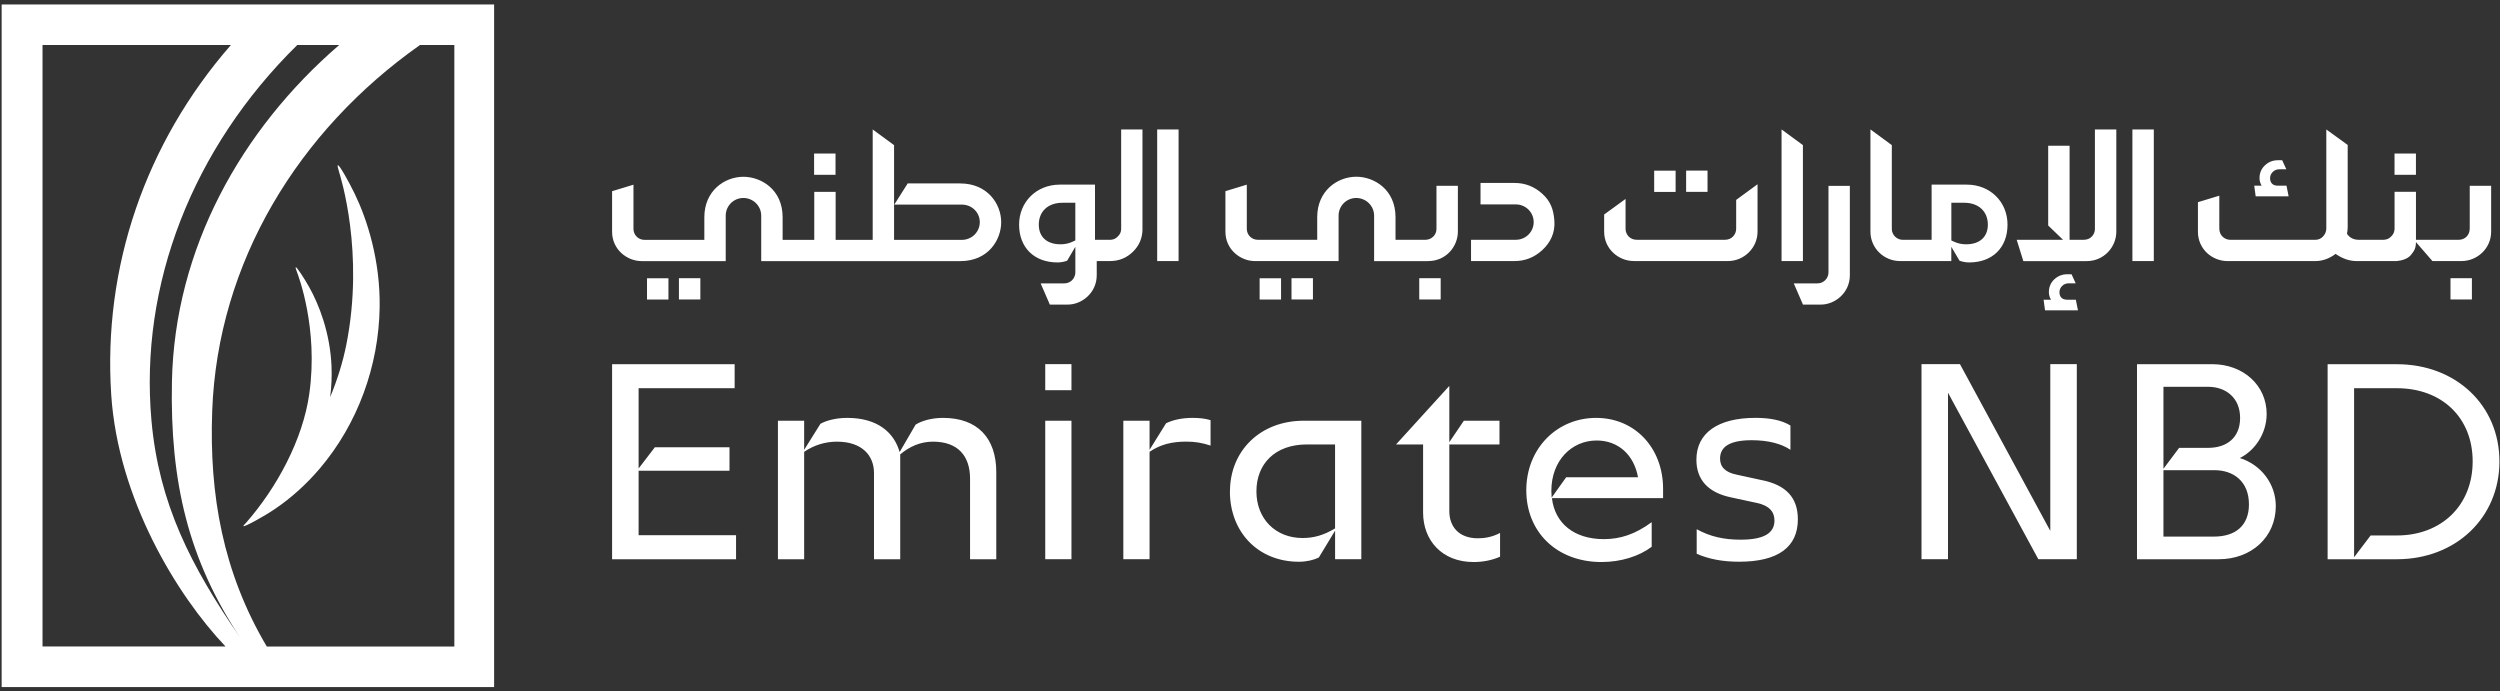 <svg width="282" height="78" viewBox="0 0 282 78" fill="none" xmlns="http://www.w3.org/2000/svg">
<rect x="0" y="0" width="282" height="78" fill="#333333" stroke="none"/>
<path d="M160.092 33.777H162.509V31.379H160.092V33.777ZM163.483 57.659V50.134H169.142V47.457H165.122L163.483 49.88V43.566H163.451L157.473 50.134H160.525V57.818C160.525 60.941 162.646 63.397 166.217 63.397C167.243 63.397 168.305 63.205 169.207 62.792V60.115C168.308 60.593 167.438 60.72 166.699 60.72C164.545 60.72 163.483 59.38 163.483 57.659ZM176.665 53.833L175.026 56.13L174.993 55.365C174.993 51.953 177.277 49.688 180.105 49.688C182.548 49.688 184.317 51.315 184.767 53.833H176.668H176.665ZM180.04 47.138C175.635 47.138 172.166 50.583 172.166 55.3C172.166 60.017 175.606 63.397 180.652 63.397C182.871 63.397 184.927 62.727 186.311 61.676V58.901C184.444 60.271 182.773 60.814 180.91 60.814C177.567 60.814 175.381 59.028 175.059 56.191H187.595V55.141C187.595 50.55 184.444 47.138 180.04 47.138ZM175.332 24.883C175.231 23.575 174.883 22.687 173.983 21.867C173.084 21.047 172.038 20.637 170.849 20.637H167.002V23.058H170.849C170.882 23.058 170.911 23.058 170.941 23.058C170.967 23.058 170.993 23.058 171.022 23.058C171.55 23.067 172.052 23.282 172.423 23.653C172.791 24.027 173 24.528 173 25.052C173 25.576 172.794 26.077 172.423 26.451C172.052 26.825 171.55 27.04 171.022 27.046C170.989 27.046 170.957 27.046 170.924 27.046C170.898 27.046 170.875 27.046 170.849 27.046H165.933V29.447H170.849C172.042 29.447 173.084 29.031 173.983 28.198C174.883 27.365 175.44 26.256 175.332 24.88V24.883ZM161.112 29.447C163.148 29.447 164.448 27.765 164.448 26.135V20.959H162.034V25.816C162.034 26.565 161.415 27.049 160.792 27.049H157.414V24.492C157.414 21.353 154.967 19.935 152.996 19.935C150.853 19.935 148.582 21.525 148.582 24.492V27.049H141.884C141.721 27.049 141.558 27.017 141.408 26.958C141.258 26.896 141.121 26.805 141.004 26.692C140.887 26.578 140.796 26.441 140.734 26.291C140.672 26.142 140.639 25.982 140.639 25.82V20.829L138.228 21.564V26.139C138.228 28.129 139.9 29.45 141.564 29.45H150.993V24.326C150.993 23.224 151.876 22.332 152.986 22.332C153.518 22.332 154.029 22.544 154.41 22.918C154.788 23.292 155 23.799 155 24.33V29.453H161.108L161.112 29.447ZM150.595 50.134V59.604C149.276 60.401 148.152 60.688 146.93 60.688C143.878 60.688 141.724 58.518 141.724 55.427C141.724 52.337 143.812 50.134 147.412 50.134H150.595ZM138.733 55.427C138.733 60.017 141.916 63.365 146.513 63.365C147.38 63.365 148.184 63.173 148.764 62.887L150.598 59.858V63.079H153.557V47.457H147.064C142.144 47.457 138.74 50.869 138.74 55.427H138.733ZM131.533 47.743L129.67 50.739V47.457H126.712V63.079H129.67V50.964C130.892 50.134 132.179 49.815 133.817 49.815C134.782 49.815 135.586 49.942 136.551 50.261V47.392C135.909 47.2 135.234 47.138 134.527 47.138C133.338 47.138 132.309 47.362 131.537 47.743H131.533ZM148.1 31.379H145.682V33.777H148.1V31.379ZM142.086 33.787H144.503V31.389H142.086V33.787ZM198.844 54.184L195.919 53.547C194.632 53.293 194.023 52.685 194.023 51.728C194.023 50.355 195.179 49.656 197.59 49.656C199.424 49.656 200.933 50.04 201.962 50.739V47.997C200.965 47.392 199.646 47.135 198.007 47.135C193.765 47.135 191.354 48.856 191.354 51.852C191.354 54.116 192.674 55.551 195.212 56.094L198.17 56.732C199.551 57.018 200.16 57.721 200.16 58.709C200.16 60.144 198.971 60.876 196.336 60.876C194.44 60.876 192.895 60.525 191.387 59.695V62.47C192.801 63.075 194.313 63.362 196.176 63.362C200.581 63.362 202.799 61.702 202.799 58.579C202.799 56.061 201.385 54.721 198.844 54.181V54.184ZM265.836 29.447H270.345C270.944 29.388 271.55 29.209 271.921 28.8C272.303 28.331 272.518 28.029 272.518 27.306L274.378 29.447H277.665C279.421 29.447 281.001 28.032 281.001 26.139V20.959H278.587V25.771C278.587 26.519 278.062 27.049 277.336 27.049H272.521V21.636H270.107V25.771C270.107 26.132 269.983 26.428 269.735 26.662C269.501 26.919 269.201 27.049 268.836 27.049H266.09C265.49 27.049 265.041 26.825 264.741 26.373C264.793 26.103 264.819 25.842 264.819 25.598V16.35L262.408 14.603V25.774C262.408 26.122 262.272 26.422 262.037 26.675C261.806 26.926 261.503 27.053 261.141 27.053H251.609C250.964 27.053 250.338 26.597 250.338 25.774V22.072L247.927 22.807V26.142C247.927 28.12 249.556 29.45 251.263 29.45H261.151C261.972 29.45 262.737 29.18 263.454 28.637C264.236 29.18 265.028 29.45 265.836 29.45V29.447ZM121.294 27.121L121.04 27.241C120.6 27.453 120.118 27.563 119.629 27.557C118.091 27.557 117.176 26.727 117.176 25.341C117.176 23.842 118.222 22.872 119.841 22.872H121.297V27.121H121.294ZM128.869 25.807V14.603H126.467V25.813C126.467 26.161 126.331 26.444 126.096 26.666C125.862 26.922 125.562 27.053 125.197 27.053H123.516V20.826H119.541C116.925 20.826 114.954 22.768 114.954 25.341C114.954 27.915 116.652 29.603 119.281 29.603C119.616 29.603 119.968 29.545 120.274 29.441L120.375 29.405L121.3 27.837V30.729C121.3 31.366 120.786 31.965 120.056 31.965H117.385L118.421 34.356H120.463C122.017 34.356 123.711 33.042 123.711 31.048V29.447H125.203C126.22 29.447 127.083 29.096 127.8 28.393C128.517 27.69 128.875 26.828 128.875 25.807H128.869ZM249.729 60.528H244.037V53.036H249.791C251.912 53.036 253.681 54.279 253.681 56.894C253.681 59.253 252.202 60.528 249.726 60.528H249.729ZM244.037 43.631H249.084C251.045 43.631 252.684 44.844 252.684 47.138C252.684 49.431 251.11 50.518 249.084 50.518H245.806L244.037 52.877V43.631ZM252.654 51.666C254.391 50.804 255.678 48.859 255.678 46.692C255.678 43.471 253.042 41.08 249.54 41.08H241.053V63.082H250.279C253.944 63.082 256.71 60.596 256.71 57.086C256.71 54.601 255.072 52.431 252.658 51.666H252.654ZM276.417 33.777H278.831V31.379H276.417V33.777ZM270.364 60.401H267.406L265.542 62.857V43.79H270.364C275.443 43.79 278.916 47.105 278.916 52.047C278.916 56.989 275.414 60.401 270.364 60.401ZM270.364 41.08H262.555V63.082H270.364C277.049 63.082 281.936 58.365 281.936 52.05C281.936 45.736 277.049 41.084 270.364 41.084V41.08ZM206.253 30.729C206.253 31.366 205.738 31.965 205.008 31.965H202.337L203.373 34.356H205.415C206.969 34.356 208.663 33.042 208.663 31.048V20.963H206.253V30.729ZM242.949 14.603H240.535V29.45H242.949V14.603ZM231.276 59.89L221.086 41.077H216.746V63.079H219.734V44.298L229.924 63.079H234.264V41.077H231.273V59.89H231.276ZM220.108 22.872H221.565C223.184 22.872 224.229 23.842 224.229 25.341C224.229 26.727 223.311 27.557 221.776 27.557C221.265 27.557 220.828 27.459 220.366 27.241L220.112 27.121V22.872H220.108ZM220.108 27.837L221.034 29.405L221.131 29.441C221.451 29.548 221.786 29.603 222.125 29.603C224.751 29.603 226.448 27.931 226.448 25.341C226.448 22.752 224.477 20.826 221.861 20.826H217.886V27.053H214.668C214.502 27.056 214.335 27.027 214.182 26.965C214.029 26.903 213.886 26.812 213.768 26.698C213.651 26.581 213.557 26.444 213.492 26.291C213.426 26.139 213.397 25.976 213.397 25.81V16.369L210.986 14.599V26.135C210.986 28.003 212.521 29.447 214.322 29.447H220.108V27.837ZM233.208 33.809C232.895 33.809 232.667 33.731 232.524 33.578C232.377 33.422 232.306 33.221 232.306 32.964C232.306 32.707 232.403 32.463 232.602 32.261C232.801 32.059 233.055 31.958 233.365 31.958H234.137L233.671 30.937H233.189C232.651 30.93 232.13 31.129 231.739 31.497C231.322 31.88 231.113 32.368 231.113 32.964C231.113 33.25 231.195 33.533 231.354 33.809H230.517L230.68 35.007H234.394L234.153 33.809H233.205H233.208ZM236.31 25.82C236.31 26.389 235.88 27.049 235.049 27.049H233.449V16.437H231.035V25.436L232.716 27.053H227.484L228.233 29.453H235.384C237.336 29.453 238.72 27.846 238.72 26.142V14.606H236.306V25.823L236.31 25.82ZM117.903 44.012H120.861V41.077H117.903V44.012ZM203.369 16.369L200.959 14.599V29.447H203.369V16.369ZM189.009 19.255H186.591V21.652H189.009V19.255ZM192.609 19.242H190.195V21.639H192.609V19.242ZM94.247 17.322H91.83V19.72H94.247V17.322ZM184.282 29.447H194.915C196.736 29.447 198.251 27.951 198.251 26.135V20.784L195.84 22.55V25.807C195.84 26.441 195.342 27.046 194.596 27.046H184.604C183.865 27.046 183.363 26.451 183.363 25.816V22.44L180.949 24.196V26.132C180.949 28.123 182.62 29.444 184.285 29.444L184.282 29.447ZM72.035 53.101H82.288V50.453H73.866L72.035 52.844V43.79H82.868V41.08H69.044V63.082H83.027V60.372H72.035V53.101ZM132.944 14.603H130.53V29.45H132.944V14.603ZM254.443 22.143H258.157L257.916 20.946H256.968C256.655 20.946 256.427 20.868 256.284 20.715C256.137 20.562 256.065 20.358 256.065 20.101C256.065 19.843 256.163 19.599 256.362 19.398C256.561 19.196 256.815 19.095 257.124 19.095H257.896L257.43 18.074H256.948C256.391 18.074 255.906 18.259 255.502 18.633C255.085 19.017 254.873 19.505 254.873 20.101C254.873 20.387 254.954 20.67 255.114 20.946H254.277L254.44 22.143H254.443ZM108.337 20.689H102.389L100.874 23.081H108.51C109.621 23.081 110.52 23.956 110.52 25.058C110.52 25.319 110.468 25.579 110.367 25.823C110.266 26.064 110.116 26.285 109.931 26.47C109.745 26.656 109.523 26.802 109.279 26.903C109.035 27.004 108.774 27.056 108.51 27.056H100.851V16.372L98.44 14.603V27.056C96.133 27.056 94.26 27.056 94.26 27.056V21.642H91.849V27.056H88.279V24.499C88.279 21.36 85.832 19.941 83.861 19.941C81.717 19.941 79.45 21.532 79.45 24.499V27.056H72.7C71.96 27.056 71.455 26.46 71.455 25.823V20.832L69.044 21.568V26.142C69.044 28.133 70.716 29.453 72.38 29.453H81.861V24.33C81.861 23.227 82.744 22.332 83.855 22.332C84.118 22.332 84.379 22.384 84.623 22.485C84.868 22.586 85.089 22.732 85.275 22.918C85.461 23.103 85.611 23.325 85.712 23.565C85.813 23.806 85.865 24.066 85.865 24.33V29.453H108.337C111.501 29.453 112.934 27.027 112.934 25.071C112.934 22.944 111.331 20.693 108.337 20.693V20.689ZM72.983 33.787H75.4V31.389H72.983V33.787ZM106.363 47.138C105.044 47.138 103.92 47.489 103.278 47.902L101.48 50.996C100.867 48.826 99.036 47.138 95.563 47.138C94.247 47.138 93.153 47.457 92.543 47.808L90.709 50.742V47.46H87.751V63.082H90.709V50.967C91.794 50.219 93.084 49.819 94.407 49.819C97.235 49.819 98.587 51.38 98.587 53.358V63.082H101.545V51.253C102.607 50.362 103.829 49.819 105.242 49.819C108.07 49.819 109.422 51.445 109.422 53.996V63.082H112.38V53.26C112.38 49.37 110.227 47.138 106.37 47.138H106.363ZM117.903 63.079H120.861V47.457H117.903V63.079ZM272.518 17.322H270.103V19.72H272.518V17.322ZM76.583 33.777H79V31.379H76.583V33.777ZM27.464 59.347C27.542 59.471 29.693 58.303 30.947 57.457C32.872 56.162 34.576 54.604 36.068 52.854C40.362 47.808 42.724 41.256 42.825 34.675C42.907 29.372 41.411 24.759 40.033 21.903C39.323 20.426 38.261 18.562 38.114 18.637C38.046 18.669 38.114 18.955 38.241 19.372C38.42 19.961 41.124 28.51 39.069 38.862C38.675 40.856 38.046 42.85 37.241 44.802C37.394 43.634 37.443 42.456 37.394 41.279C37.231 37.531 35.974 34.333 34.869 32.372C34.299 31.357 33.465 30.085 33.364 30.143C33.319 30.169 33.377 30.371 33.488 30.66C33.641 31.07 35.928 36.998 34.892 44.395C34.156 49.672 31.146 55.095 27.797 58.924C27.595 59.155 27.419 59.295 27.464 59.347ZM4.796 5.074H26.047C16.381 16.154 11.602 30.156 12.546 44.529C13.322 56.279 19.955 67.155 25.438 72.923H4.796V5.071V5.074ZM38.264 5.074C27.165 14.651 19.704 28.084 19.395 43.023C19.16 54.412 21.281 63.16 27.07 71.888C21.532 63.859 17.925 56.823 17.085 47.437C15.713 32.124 21.704 16.714 33.53 5.077H38.264V5.074ZM47.37 5.074H51.25V72.926H30.093C25.151 64.578 23.591 55.821 23.936 46.367C24.548 29.59 33.667 14.733 47.373 5.077L47.37 5.074ZM0.186 77.5H55.736V0.5H0.186V77.5Z" fill="white"/>
</svg>
